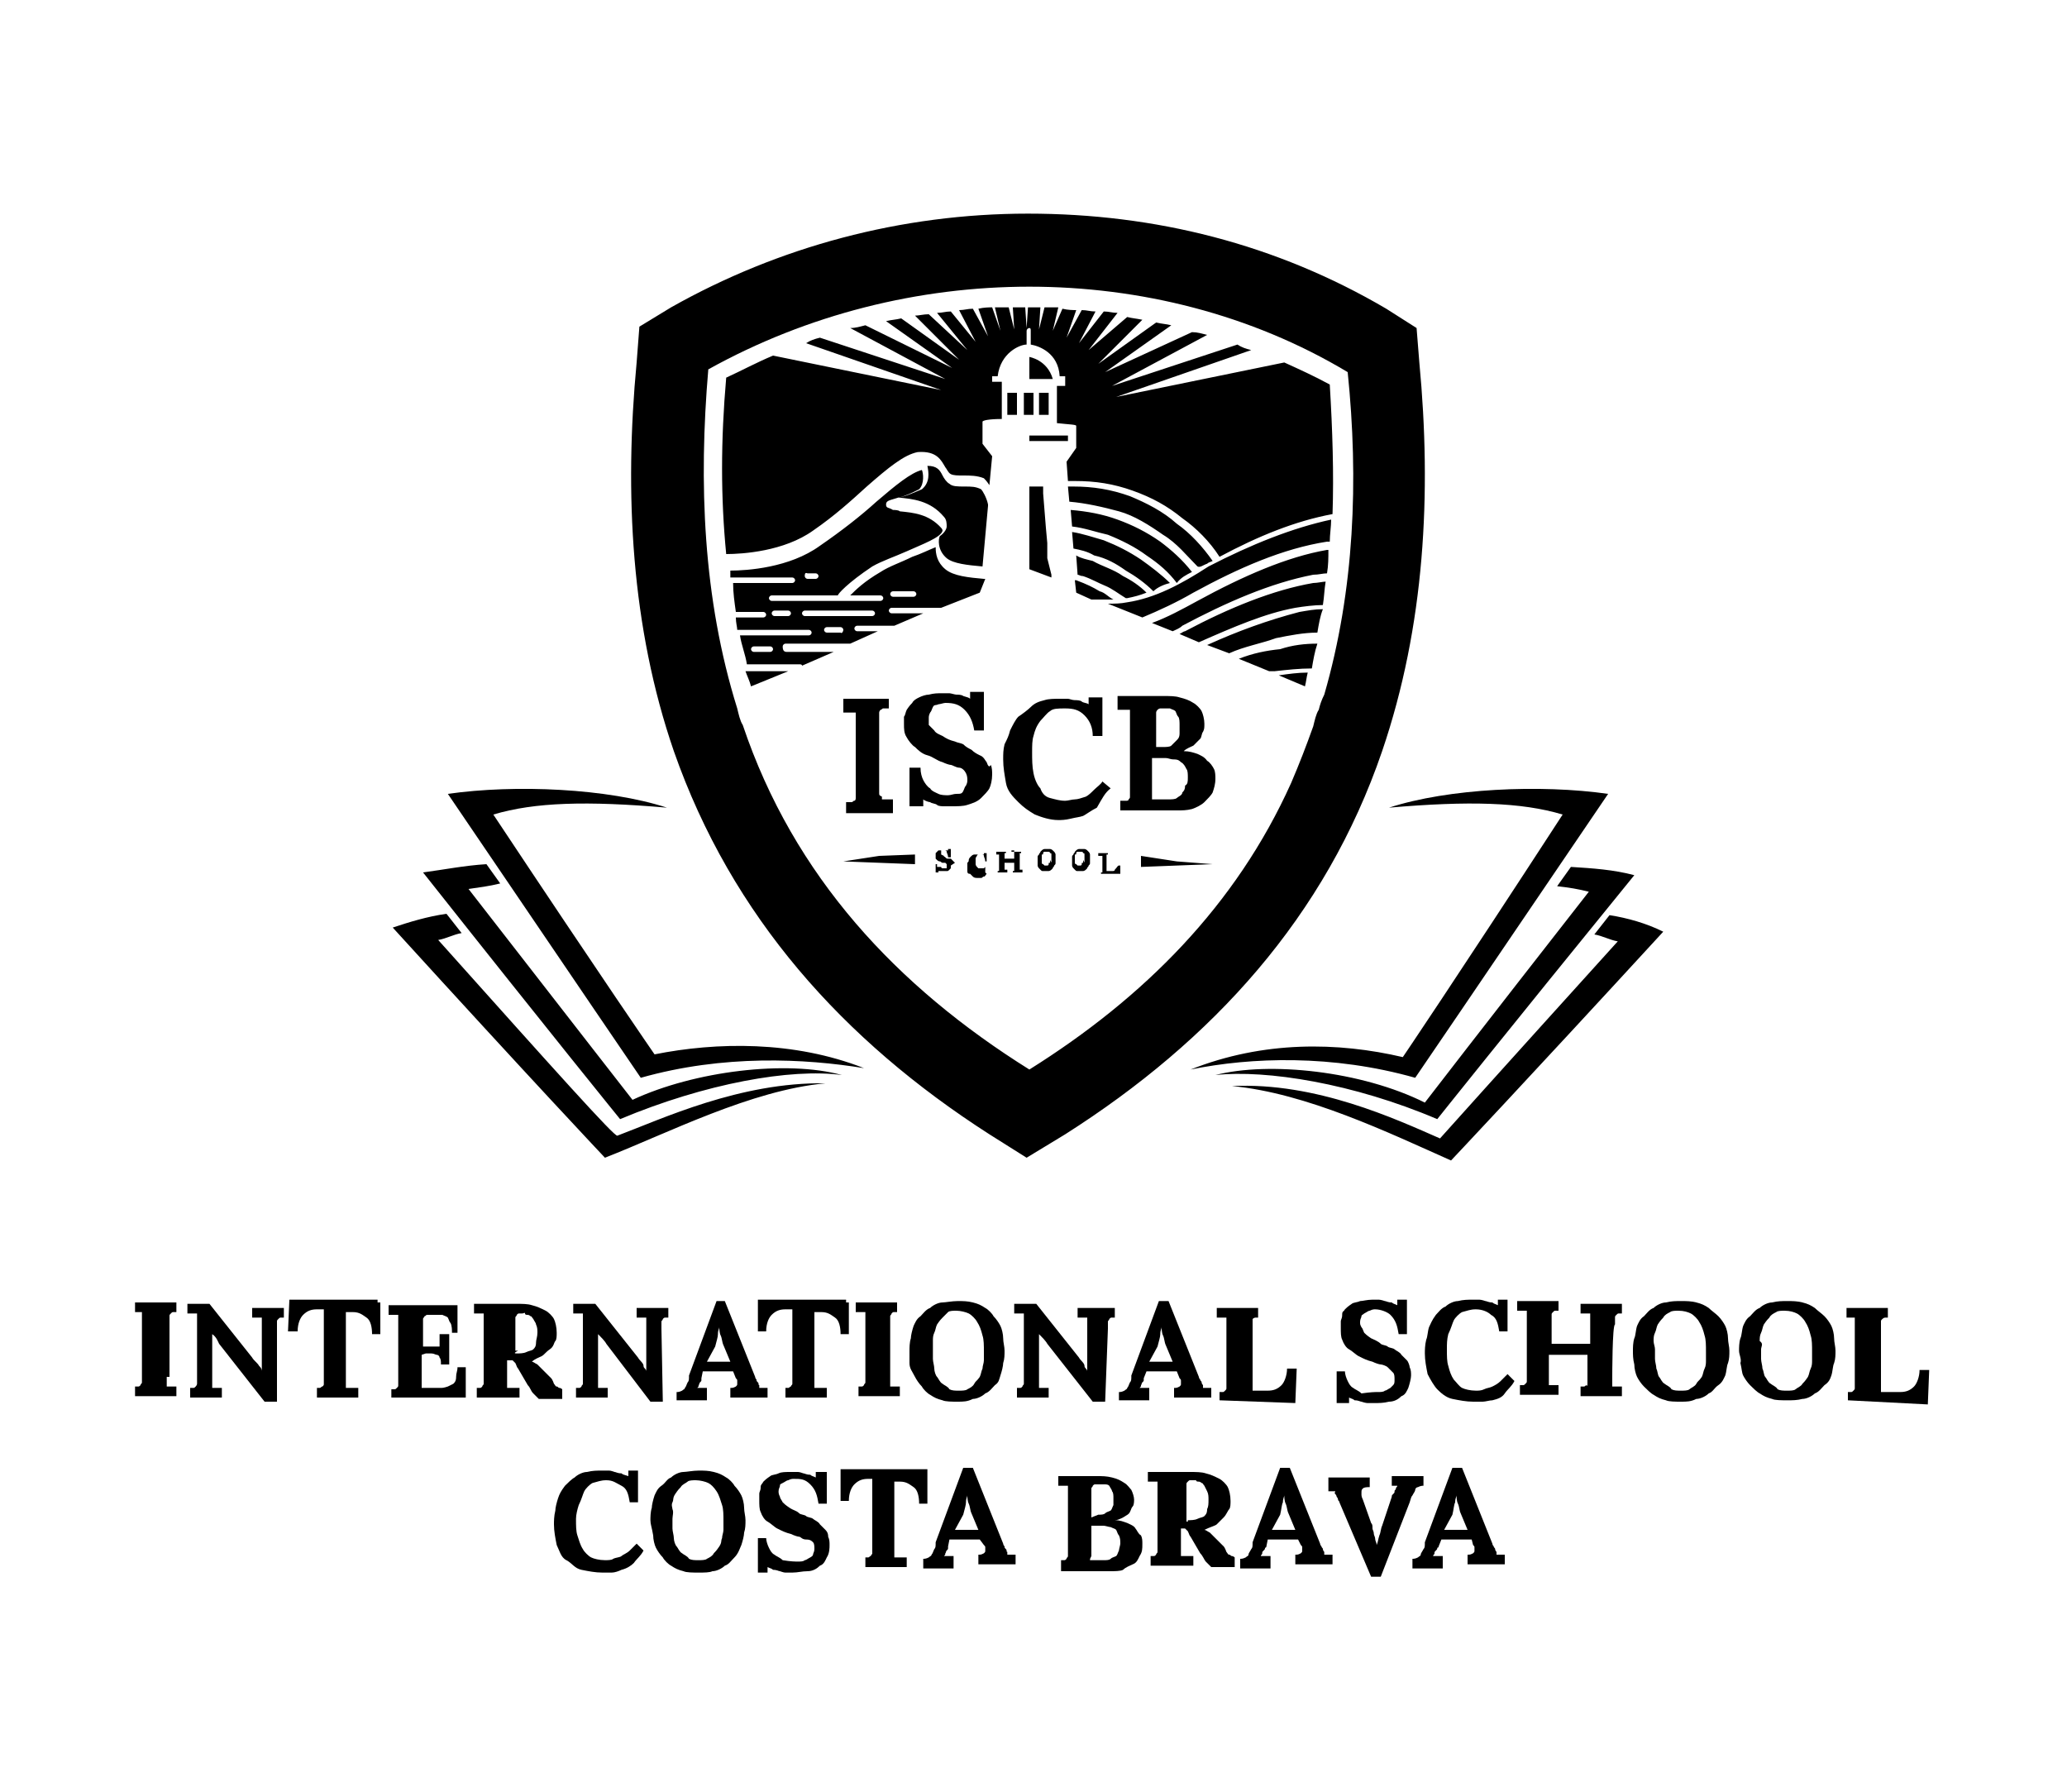 <svg xmlns="http://www.w3.org/2000/svg" xmlns:xlink="http://www.w3.org/1999/xlink" id="Capa_1" x="0px" y="0px" viewBox="0 0 150 130" style="enable-background:new 0 0 150 130;" xml:space="preserve"><g>	<path d="M62.7,77.5c-4.3-0.7-10.2-1-16.2,0.7c0,0-4.3-6.3-14-20.6c4.9-0.7,11.6-0.4,15.9,1c-5.8-0.5-9.6-0.4-12.6,0.5  c8.1,12.2,11.7,17.4,11.7,17.4C52,75.6,57.6,75.5,62.7,77.5 M45.9,79.8c0,0-3.9-5-11.9-15.3c0.7-0.1,1.5-0.2,2.3-0.4l-1-1.4  c-1.6,0.1-3.1,0.4-4.6,0.6C40.2,75.3,45,81.2,45,81.2c6.2-2.6,12.4-3.7,16.1-3.2C57.1,76.9,50.4,77.7,45.9,79.8 M31.8,68.2  c0.6-0.1,1.1-0.4,1.7-0.5l-1.1-1.4c-1.4,0.2-2.7,0.6-3.9,1C38.7,78.5,43.9,84,43.9,84c4.6-1.8,10.6-4.9,16-5.4  c-6.2-0.1-11.9,2.6-15.1,3.8C44.6,82.5,40.3,77.7,31.8,68.2 M116.8,66.4l-1.1,1.4c0.6,0.1,1.1,0.4,1.7,0.5  c-8.6,9.5-12.9,14.3-12.9,14.3c-3.2-1.4-9-4.1-15.1-3.8c5.4,0.5,11.4,3.4,15.9,5.4c0,0,5.2-5.5,15.4-16.6  C119.5,67,118.1,66.6,116.8,66.4 M102.7,78.2c0,0,4.3-6.3,14-20.6c-4.9-0.7-11.6-0.4-15.9,1c5.8-0.5,9.6-0.4,12.6,0.5  c-8,12.3-11.6,17.6-11.6,17.6c-4.7-1.1-10.1-1.2-15.4,0.9C90.8,76.7,96.7,76.5,102.7,78.2 M77.3,82.3L74.5,84l-2.7-1.7  c-10.6-6.8-18.7-15.8-22.9-27.8c-3.1-9-3.6-18.7-2.7-28.2l0.2-2.6l2.3-1.4c7.8-4.4,16.7-6.8,25.9-6.8s18,2.2,26,6.9l2.2,1.4  l0.2,2.5c0.9,9.5,0.4,19.1-2.7,28.2C96.2,66.5,88,75.5,77.3,82.3 M93.7,56.8c0.6-1.4,1.1-2.7,1.6-4.1c0.1-0.4,0.2-0.9,0.4-1.2  c0.1-0.4,0.2-0.7,0.4-1.1l0,0c2.2-7.6,2.5-15.6,1.7-23.4c-7-4.2-15.1-6.2-23.1-6.2s-16.1,2-23.3,6c-0.7,8.2-0.4,16.6,2.1,24.6  c0.1,0.4,0.2,0.9,0.4,1.2l0,0c3.7,11,11.2,19,20.8,25l0,0l0,0C83,72.4,89.7,65.7,93.7,56.8 M104.3,81.2c0,0,4.7-5.9,14.3-17.7  c-1.5-0.4-3-0.5-4.6-0.6l-1,1.4c0.9,0.1,1.5,0.2,2.3,0.4c-7.9,10.1-11.9,15.3-11.9,15.3C98.8,77.7,92.1,77,88.2,78  C91.9,77.6,98.2,78.6,104.3,81.2"></path>	<path d="M12.1,99.9c0,0.1,0,0.2,0,0.2s0,0.1,0,0.2c0,0.1,0,0.1,0,0.2c0,0.1,0,0.1,0,0.1h0.7v0.7h-3v-0.7c0.1,0,0.2,0,0.2,0  c0.1,0,0.1,0,0.2-0.1c0-0.1,0.1-0.1,0.1-0.2c0-0.1,0-0.2,0-0.5v-3.9c0-0.1,0-0.2,0-0.2s0-0.1,0-0.2c0-0.1,0-0.1,0-0.2  c0-0.1,0-0.1,0-0.1H9.8v-0.7h3v0.7c-0.1,0-0.2,0-0.2,0c-0.1,0-0.1,0-0.2,0.1c-0.1,0.1-0.1,0.1-0.1,0.2c0,0.1,0,0.2,0,0.5V99.9  L12.1,99.9z"></path>	<path d="M20.1,101.7h-0.9l-3.3-4.2c-0.1-0.2-0.2-0.5-0.5-0.7l0,0v3.2c0,0.1,0,0.2,0,0.2s0,0.1,0,0.2c0,0.1,0,0.1,0,0.2  c0,0.1,0,0.1,0,0.1h0.7v0.7h-2.3v-0.7c0.1,0,0.2,0,0.2,0c0.1,0,0.1,0,0.2-0.1c0,0,0.1-0.1,0.1-0.2c0-0.1,0-0.2,0-0.5v-3.9  c0-0.1,0-0.2,0-0.2s0-0.1,0-0.2c0-0.1,0-0.1,0-0.2c0-0.1,0-0.1,0-0.1h-0.7v-0.7h1.6l3.1,3.9c0.1,0.2,0.4,0.4,0.5,0.6  c0.1,0.1,0.2,0.2,0.2,0.4l0,0v-3.2c0-0.1,0-0.2,0-0.2s0-0.1,0-0.2c0-0.1,0-0.1,0-0.2c0-0.1,0-0.1,0-0.1h-0.7v-0.7h2.3v0.7  c-0.1,0-0.2,0-0.2,0c-0.1,0-0.1,0-0.2,0.1c-0.1,0.1-0.1,0.1-0.1,0.2c0,0.1,0,0.2,0,0.5C20.1,96.1,20.1,101.7,20.1,101.7z"></path>	<path d="M27.6,94.5v2.3H27c0-0.5-0.1-1-0.4-1.2s-0.5-0.4-1-0.4h-0.5v4.8c0,0.1,0,0.2,0,0.2s0,0.1,0,0.2c0,0.1,0,0.1,0,0.2  c0,0.1,0,0.1,0,0.1H26v0.7h-3v-0.7c0.1,0,0.2,0,0.2,0c0.1,0,0.1-0.1,0.2-0.1c0.1-0.1,0.1-0.1,0.1-0.2c0-0.1,0-0.2,0-0.5v-4.9h-0.5  c-0.4,0-0.7,0.1-1,0.4c-0.2,0.2-0.4,0.6-0.4,1.2h-0.7l0.1-2.3h6.4V94.5z"></path>	<path d="M30.6,98.3v1.7c0,0.1,0,0.2,0,0.2s0,0.1,0,0.2c0,0.1,0,0.1,0,0.2c0,0.1,0,0.1,0,0.1h1.4c0.1,0,0.2,0,0.5-0.1  c0.2-0.1,0.2-0.1,0.4-0.2c0.1-0.1,0.2-0.2,0.2-0.5s0.1-0.4,0.1-0.7h0.6v2.2h-5.4v-0.6c0.1,0,0.2,0,0.2,0c0.1,0,0.1,0,0.2-0.1  c0.1-0.1,0.1-0.1,0.1-0.2c0-0.1,0-0.2,0-0.5v-3.9c0-0.1,0-0.2,0-0.2s0-0.1,0-0.2c0-0.1,0-0.1,0-0.2c0-0.1,0-0.1,0-0.1h-0.7v-0.7h5  v2h-0.4c0-0.2,0-0.5-0.1-0.7c-0.1-0.1-0.1-0.2-0.2-0.4c-0.1-0.1-0.2-0.1-0.4-0.2c-0.1,0-0.2,0-0.5,0h-0.4c-0.1,0-0.2,0-0.2,0  c-0.1,0-0.1,0.1-0.2,0.1c0,0.1-0.1,0.1-0.1,0.2c0,0.1,0,0.2,0,0.5v1.5h1.2v-0.9h0.7V99h-0.6c0-0.2,0-0.4-0.1-0.5  c0-0.1-0.1-0.2-0.2-0.2c-0.1,0-0.2-0.1-0.4-0.1c-0.1,0-0.2,0-0.4,0L30.6,98.3z"></path>	<path d="M40,100c0.1,0.1,0.2,0.4,0.2,0.4c0.1,0.1,0.1,0.2,0.2,0.2c0.1,0,0.1,0.1,0.2,0.1c0.1,0,0.2,0.1,0.2,0.1v0.7h-1.7  c-0.1-0.1-0.2-0.2-0.4-0.4s-0.2-0.4-0.4-0.6l-0.7-1.2c-0.1-0.1-0.1-0.2-0.2-0.4c-0.1-0.1-0.1-0.1-0.2-0.2h-0.1H37h-0.1h-0.1v1.1  c0,0.2,0,0.4,0,0.5c0,0.1,0,0.2,0,0.4h0.9v0.7h-3.1v-0.7c0.1,0,0.2,0,0.2,0c0.1,0,0.1,0,0.2-0.1c0-0.1,0.1-0.1,0.1-0.2  c0-0.1,0-0.2,0-0.5v-3.9c0-0.1,0-0.2,0-0.2s0-0.1,0-0.2c0-0.1,0-0.1,0-0.2c0-0.1,0-0.1,0-0.1h-0.7v-0.7h3c0.5,0,0.9,0,1.2,0.1  c0.4,0.1,0.6,0.2,1,0.4c0.2,0.1,0.5,0.4,0.6,0.6c0.1,0.2,0.2,0.6,0.2,1c0,0.2,0,0.5-0.1,0.6c-0.1,0.1-0.1,0.4-0.4,0.6  s-0.4,0.4-0.6,0.5c-0.2,0.1-0.5,0.2-0.7,0.4l0,0c0.1,0,0.2,0.1,0.4,0.2c0.1,0.1,0.2,0.2,0.4,0.4L40,100z M37.5,98.2  c0.2,0,0.5,0,0.7-0.1c0.2-0.1,0.4-0.1,0.5-0.2c0.1-0.1,0.2-0.2,0.2-0.5c0-0.2,0.1-0.4,0.1-0.7c0-0.2,0-0.4-0.1-0.6  c0-0.1-0.1-0.2-0.2-0.4c-0.1-0.1-0.1-0.2-0.2-0.2c-0.1-0.1-0.2-0.1-0.2-0.1c-0.1,0-0.2,0-0.2-0.1c0-0.1-0.1,0-0.2,0  c-0.1,0-0.2,0-0.2,0c-0.1,0-0.1,0-0.2,0.1c0,0.1-0.1,0.1-0.1,0.2c0,0.1,0,0.2,0,0.4V98c0.1,0,0.1,0,0.2,0  C37.2,98.2,37.4,98.2,37.5,98.2"></path>	<path d="M48.1,101.7h-0.9L44,97.5c-0.1-0.2-0.4-0.5-0.6-0.7l0,0v3.2c0,0.1,0,0.2,0,0.2s0,0.1,0,0.2c0,0.1,0,0.1,0,0.2  c0,0.1,0,0.1,0,0.1h0.7v0.7h-2.3v-0.7c0.1,0,0.2,0,0.2,0c0.1,0,0.1,0,0.2-0.1c0-0.1,0.1-0.1,0.1-0.2c0-0.1,0-0.2,0-0.5v-3.9  c0-0.1,0-0.2,0-0.2s0-0.1,0-0.2c0-0.1,0-0.1,0-0.2c0-0.1,0-0.1,0-0.1h-0.7v-0.7h1.6l3.1,3.9c0.1,0.2,0.4,0.4,0.4,0.6  s0.2,0.2,0.2,0.4l0,0v-3.2c0-0.1,0-0.2,0-0.2s0-0.1,0-0.2c0-0.1,0-0.1,0-0.2c0-0.1,0-0.1,0-0.1h-0.7v-0.7h2.3v0.7  c-0.1,0-0.2,0-0.2,0c-0.1,0-0.1,0-0.2,0.1c0,0.1-0.1,0.1-0.1,0.2c0,0.1,0,0.2,0,0.5L48.1,101.7L48.1,101.7z"></path>	<path d="M53.2,99.5H51l-0.1,0.5v0.1c0,0.1,0,0.1-0.1,0.2c-0.1,0.1,0,0.1-0.1,0.2c0,0.1,0,0.1-0.1,0.2h0.7v0.9h-2.2V101  c0.1,0,0.2,0,0.4-0.1c0.1-0.1,0.2-0.1,0.2-0.2c0.1-0.1,0.1-0.2,0.2-0.4c0.1-0.1,0.1-0.2,0.1-0.5l2-5.4h0.6l2.2,5.5  c0,0,0,0.1,0.1,0.2c0,0.1,0,0.1,0.1,0.2c0.1,0.1,0,0.2,0.1,0.2c0,0.1,0,0.2,0,0.2h0.6v0.7h-2.7v-0.7c0.2,0,0.2,0,0.4-0.1  c0.1-0.1,0.1-0.1,0.1-0.2c0-0.1,0-0.1,0-0.2c0-0.1,0-0.1-0.1-0.2L53.2,99.5z M51.3,98.8H53l-0.5-1.2c-0.1-0.2-0.1-0.5-0.2-0.7  c-0.1-0.2-0.1-0.5-0.1-0.6l0,0c0,0.1-0.1,0.2-0.1,0.5c0,0.2-0.1,0.5-0.2,0.9L51.3,98.8z"></path>	<path d="M61.6,94.5v2.3H61c0-0.5-0.1-1-0.4-1.2s-0.5-0.4-1-0.4h-0.5v4.8c0,0.1,0,0.2,0,0.2s0,0.1,0,0.2c0,0.1,0,0.1,0,0.2  c0,0.1,0,0.1,0,0.1H60v0.7h-3v-0.7c0.1,0,0.2,0,0.2,0c0.1,0,0.1-0.1,0.2-0.1c0-0.1,0.1-0.1,0.1-0.2c0-0.1,0-0.2,0-0.5v-4.9h-0.5  c-0.4,0-0.7,0.1-1,0.4c-0.2,0.2-0.4,0.6-0.4,1.2h-0.6v-2.3h6.4V94.5z"></path>	<path d="M64.6,99.9c0,0.1,0,0.2,0,0.2s0,0.1,0,0.2c0,0.1,0,0.1,0,0.2c0,0.1,0,0.1,0,0.1h0.7v0.7h-3v-0.7c0.1,0,0.2,0,0.2,0  c0.1,0,0.1,0,0.2-0.1c0-0.1,0.1-0.1,0.1-0.2c0-0.1,0-0.2,0-0.5v-3.9c0-0.1,0-0.2,0-0.2s0-0.1,0-0.2c0-0.1,0-0.1,0-0.2  c0-0.1,0-0.1,0-0.1h-0.7v-0.7h3v0.7c-0.1,0-0.2,0-0.2,0c-0.1,0-0.1,0-0.2,0.1c0,0.1-0.1,0.1-0.1,0.2c0,0.1,0,0.2,0,0.5V99.9  L64.6,99.9z"></path>	<path d="M66,98c0-0.2,0-0.6,0.1-0.9c0-0.2,0.1-0.6,0.2-0.9c0.1-0.2,0.2-0.5,0.5-0.7c0.2-0.2,0.4-0.5,0.7-0.6  c0.2-0.2,0.6-0.4,0.9-0.4c0.2,0,0.7-0.1,1.1-0.1c0.4,0,0.7,0,1.1,0.1c0.4,0.1,0.6,0.2,0.9,0.4c0.2,0.1,0.5,0.4,0.6,0.6  c0.2,0.2,0.4,0.5,0.5,0.7s0.2,0.6,0.2,0.9s0.1,0.6,0.1,0.9s0,0.6-0.1,0.9c0,0.2-0.1,0.6-0.2,0.9s-0.1,0.5-0.4,0.7  c-0.2,0.2-0.4,0.5-0.7,0.6c-0.2,0.2-0.6,0.4-0.9,0.4c-0.4,0.2-0.7,0.2-1.1,0.2s-0.9,0-1.1-0.1c-0.4-0.1-0.6-0.2-0.9-0.4  c-0.2-0.1-0.5-0.4-0.6-0.6c-0.2-0.2-0.4-0.5-0.5-0.7c-0.2-0.4-0.4-0.6-0.4-1C66,98.6,66,98.3,66,98 M67.7,97.9c0,0.2,0,0.5,0,0.7  s0.1,0.5,0.1,0.7c0,0.2,0.1,0.5,0.2,0.6c0.1,0.1,0.2,0.4,0.4,0.5c0.1,0.1,0.4,0.2,0.5,0.4c0.2,0.1,0.4,0.1,0.7,0.1  c0.2,0,0.5,0,0.6-0.1c0.2-0.1,0.4-0.2,0.5-0.4s0.2-0.2,0.4-0.5c0.1-0.2,0.1-0.4,0.2-0.6c0-0.2,0.1-0.4,0.1-0.6s0-0.4,0-0.6  c0-0.5,0-0.9-0.1-1.2c-0.1-0.4-0.2-0.7-0.4-1c-0.1-0.2-0.4-0.5-0.6-0.6s-0.6-0.2-0.9-0.2c-0.2,0-0.5,0-0.6,0.1  c-0.1,0.1-0.2,0.2-0.4,0.4c-0.1,0.1-0.2,0.2-0.4,0.5c-0.1,0.2-0.1,0.4-0.2,0.6s-0.1,0.4-0.1,0.6C67.7,97.5,67.7,97.7,67.7,97.9"></path>	<path d="M80.2,101.7h-0.9L76,97.5c-0.1-0.2-0.4-0.5-0.6-0.7l0,0v3.2c0,0.1,0,0.2,0,0.2s0,0.1,0,0.2c0,0.1,0,0.1,0,0.2  c0,0.1,0,0.1,0,0.1h0.7v0.7h-2.3v-0.7c0.1,0,0.2,0,0.2,0c0.1,0,0.1,0,0.2-0.1c0-0.1,0.1-0.1,0.1-0.2c0-0.1,0-0.2,0-0.5v-3.9  c0-0.1,0-0.2,0-0.2s0-0.1,0-0.2c0-0.1,0-0.1,0-0.2c0-0.1,0-0.1,0-0.1h-0.7v-0.7h1.6l3.1,3.9c0.1,0.2,0.4,0.4,0.4,0.6  s0.2,0.2,0.2,0.4l0,0v-3.2c0-0.1,0-0.2,0-0.2s0-0.1,0-0.2c0-0.1,0-0.1,0-0.2c0-0.1,0-0.1,0-0.1h-0.7v-0.7h2.7v0.7  c-0.1,0-0.2,0-0.2,0c-0.1,0-0.1,0-0.2,0.1c0,0.1-0.1,0.1-0.1,0.2c0,0.1,0,0.2,0,0.5L80.2,101.7L80.2,101.7z"></path>	<path d="M85.4,99.5h-2.2L83,100v0.1c0,0.1,0,0.1-0.1,0.2c-0.1,0.1,0,0.1-0.1,0.2c0,0.1,0,0.1-0.1,0.2h0.7v0.9h-2.2V101  c0.1,0,0.2,0,0.4-0.1c0.1-0.1,0.2-0.1,0.2-0.2c0.1-0.1,0.1-0.2,0.2-0.4c0.1-0.1,0.1-0.2,0.1-0.5l2-5.4h0.7l2.2,5.5  c0,0,0,0.1,0.1,0.2c0,0.1,0.1,0.1,0.1,0.2c0,0.1,0.1,0.2,0.1,0.2c0,0.1,0,0.2,0,0.2h0.6v0.7h-2.7v-0.7c0.2,0,0.2,0,0.4-0.1  c0.1-0.1,0.1-0.1,0.1-0.2c0-0.1,0-0.1,0-0.2c0-0.1,0-0.1-0.1-0.2L85.4,99.5z M83.4,98.8h1.7l-0.5-1.2c-0.1-0.2-0.1-0.5-0.2-0.7  s-0.1-0.5-0.1-0.6l0,0c0,0.1-0.1,0.2-0.1,0.5c0,0.2-0.1,0.5-0.2,0.9L83.4,98.8z"></path>	<path d="M88.5,101.6V101c0.1,0,0.2,0,0.2,0c0.1,0,0.1,0,0.2-0.1c0.1-0.1,0.1-0.1,0.1-0.2c0-0.1,0-0.2,0-0.5v-3.9c0-0.1,0-0.2,0-0.2  s0-0.1,0-0.2c0-0.1,0-0.1,0-0.2c0-0.1,0-0.1,0-0.1h-0.7v-0.7h3v0.7c-0.1,0-0.2,0-0.2,0s-0.1,0-0.2,0.1c0-0.1,0,0,0,0.1  c0,0.1,0,0.2,0,0.5v3.9c0,0.1,0,0.2,0,0.2s0,0.1,0,0.2c0,0.1,0,0.1,0,0.2c0,0.1,0,0.1,0,0.1H92c0.4,0,0.7-0.1,1-0.4  c0.2-0.2,0.4-0.7,0.4-1.2h0.7l-0.1,2.5L88.5,101.6L88.5,101.6z"></path>	<path d="M100,101c0.2,0,0.4,0,0.5-0.1c0.1,0,0.2-0.1,0.4-0.2c0.1-0.1,0.2-0.2,0.2-0.2c0.1-0.1,0.1-0.2,0.1-0.4c0-0.2,0-0.4-0.1-0.5  c-0.1-0.1-0.2-0.2-0.4-0.4c-0.1-0.1-0.4-0.2-0.5-0.2c-0.1,0-0.4-0.1-0.6-0.2c-0.4-0.1-0.6-0.2-1-0.4c-0.2-0.1-0.5-0.4-0.7-0.5  c-0.2-0.1-0.4-0.4-0.5-0.7c-0.1-0.2-0.1-0.5-0.1-0.9c0-0.1,0-0.2,0-0.4s0.1-0.2,0.1-0.5s0.1-0.2,0.2-0.4c0.1-0.1,0.2-0.2,0.5-0.4  c0.1-0.1,0.4-0.1,0.6-0.2c0.2,0,0.5-0.1,0.9-0.1c0.1,0,0.2,0,0.4,0c0.1,0,0.2,0,0.5,0.1c0.1,0,0.2,0.1,0.5,0.1  c0.1,0.1,0.2,0.1,0.4,0.2l0,0v-0.4h0.7v2.5h-0.6c-0.1-0.6-0.2-1-0.6-1.4c-0.2-0.2-0.7-0.4-1.1-0.4c-0.1,0-0.2,0-0.4,0.1  c-0.1,0-0.2,0.1-0.4,0.2c-0.1,0.1-0.2,0.1-0.2,0.2c0,0.1-0.1,0.2-0.1,0.4s0,0.2,0.1,0.4c0.1,0.1,0.1,0.2,0.2,0.4  c0.1,0.1,0.2,0.2,0.5,0.4c0.2,0.1,0.5,0.2,0.7,0.4c0.1,0.1,0.4,0.1,0.5,0.2c0.1,0.1,0.4,0.1,0.5,0.2c0.1,0.1,0.4,0.2,0.5,0.4  c0.1,0.1,0.2,0.2,0.4,0.4c0.1,0.1,0.2,0.4,0.2,0.5c0.1,0.2,0.1,0.4,0.1,0.6s-0.1,0.6-0.2,0.9c-0.1,0.2-0.2,0.5-0.5,0.6  c-0.2,0.2-0.5,0.4-0.9,0.4c-0.4,0.1-0.7,0.1-1.1,0.1c-0.1,0-0.2,0-0.4,0c-0.1,0-0.2,0-0.5-0.1c-0.1,0-0.2-0.1-0.5-0.1  c-0.1-0.1-0.2-0.1-0.4-0.2l0,0v0.4h-0.9v-2.3h0.6c0,0.2,0.1,0.5,0.2,0.7c0.1,0.2,0.2,0.4,0.4,0.5c0.1,0.1,0.4,0.2,0.6,0.4  C99.5,101,99.8,101,100,101"></path>	<path d="M105,97.9c0,0.5,0,0.9,0.1,1.2c0.1,0.4,0.2,0.7,0.4,1c0.2,0.2,0.4,0.5,0.6,0.6c0.2,0.1,0.6,0.2,1,0.2c0.2,0,0.4,0,0.6-0.1  c0.2-0.1,0.4-0.1,0.6-0.2c0.2-0.1,0.4-0.2,0.6-0.4s0.4-0.4,0.5-0.5l0.5,0.5c-0.2,0.4-0.5,0.6-0.7,0.9s-0.5,0.4-0.9,0.5  c-0.2,0-0.5,0.1-0.7,0.1s-0.5,0-0.7,0c-0.5,0-1-0.1-1.5-0.2c-0.5-0.1-0.9-0.5-1.1-0.7s-0.5-0.7-0.7-1.1c-0.1-0.5-0.2-1-0.2-1.5  c0-0.2,0-0.6,0.1-1c0.1-0.2,0.1-0.6,0.2-0.9c0.1-0.2,0.2-0.5,0.5-0.9c0.2-0.2,0.4-0.5,0.7-0.6c0.2-0.2,0.6-0.4,0.9-0.4  c0.4-0.1,0.7-0.1,1.1-0.1c0.1,0,0.2,0,0.4,0c0.1,0,0.2,0,0.5,0.1c0.1,0,0.2,0.1,0.5,0.1c0.1,0.1,0.2,0.1,0.4,0.2l0,0v-0.4h0.7v2.3  h-0.6c-0.1-0.6-0.2-1-0.6-1.2c-0.2-0.2-0.6-0.4-1.1-0.4c-0.4,0-0.6,0.1-1,0.2c-0.2,0.1-0.5,0.4-0.6,0.6c-0.1,0.2-0.2,0.6-0.4,1  C105,97.2,105,97.5,105,97.9"></path>	<path d="M117,99.9c0,0.1,0,0.2,0,0.2s0,0.1,0,0.2c0,0.1,0,0.1,0,0.2c0,0.1,0,0.1,0,0.1h0.7v0.7h-3v-0.7c0.1,0,0.2,0,0.2,0  c0.1,0,0.1,0,0.2-0.1c0.1,0.1,0.1,0,0.1-0.1c0-0.1,0-0.2,0-0.5v-1.6h-2.8v1.5c0,0.1,0,0.2,0,0.2s0,0.1,0,0.2c0,0.1,0,0.1,0,0.2  c0,0.1,0,0.1,0,0.1h0.7v0.7h-2.8v-0.7c0.1,0,0.2,0,0.2,0c0.1,0,0.1,0,0.2-0.1c0.1-0.1,0.1-0.1,0.1-0.2c0-0.1,0-0.2,0-0.5v-3.9  c0-0.1,0-0.2,0-0.2s0-0.1,0-0.2c0-0.1,0-0.1,0-0.2c0-0.1,0-0.1,0-0.1h-0.7v-0.7h3v0.7c-0.1,0-0.2,0-0.2,0c-0.1,0-0.1,0-0.2,0.1  c-0.1,0.1-0.1,0.1-0.1,0.2c0,0.1,0,0.2,0,0.5v1.6h2.8v-1.5c0-0.1,0-0.2,0-0.2s0-0.1,0-0.2c0-0.1,0-0.1,0-0.2c0-0.1,0-0.1,0-0.1  h-0.7v-0.7h3v0.7c-0.1,0-0.2,0-0.2,0c-0.1,0-0.1,0-0.2,0.1c-0.1,0.1-0.1,0.1-0.1,0.2c0,0.1,0,0.2,0,0.5C117,96.1,117,99.9,117,99.9  z"></path>	<path d="M118.5,98c0-0.2,0-0.6,0.1-0.9c0.1-0.2,0.1-0.6,0.2-0.9c0.1-0.2,0.2-0.5,0.5-0.7c0.2-0.2,0.4-0.5,0.7-0.6  c0.2-0.2,0.6-0.4,0.9-0.4c0.4-0.1,0.7-0.1,1.1-0.1c0.4,0,0.7,0,1.1,0.1c0.4,0.1,0.6,0.2,0.9,0.4c0.2,0.2,0.5,0.4,0.7,0.6  c0.2,0.2,0.4,0.5,0.5,0.7c0.1,0.2,0.2,0.6,0.2,0.9s0.1,0.6,0.1,0.9s0,0.6-0.1,0.9c-0.1,0.2-0.1,0.6-0.2,0.9  c-0.1,0.2-0.2,0.5-0.5,0.7s-0.4,0.5-0.7,0.6c-0.2,0.2-0.6,0.4-0.9,0.4c-0.4,0.2-0.7,0.2-1.1,0.2c-0.4,0-0.9,0-1.1-0.1  c-0.4-0.1-0.6-0.2-0.9-0.4c-0.2-0.1-0.5-0.4-0.7-0.6s-0.4-0.5-0.5-0.7c-0.1-0.2-0.2-0.6-0.2-0.9C118.5,98.6,118.5,98.3,118.5,98   M120.1,97.9c0,0.2,0,0.5,0,0.7s0.1,0.5,0.1,0.7c0.1,0.2,0.1,0.5,0.2,0.6c0.1,0.1,0.2,0.4,0.4,0.5c0.1,0.1,0.4,0.2,0.5,0.4  c0.2,0.1,0.4,0.1,0.7,0.1c0.2,0,0.5,0,0.6-0.1c0.1-0.1,0.4-0.2,0.5-0.4s0.2-0.2,0.4-0.5c0.1-0.2,0.1-0.4,0.2-0.6  c0.1-0.2,0.1-0.4,0.1-0.6s0-0.4,0-0.6c0-0.5,0-0.9-0.1-1.2c-0.1-0.4-0.2-0.7-0.4-1c-0.1-0.2-0.4-0.5-0.6-0.6s-0.5-0.2-0.9-0.2  c-0.2,0-0.5,0-0.6,0.1c-0.2,0.1-0.4,0.2-0.5,0.4c-0.1,0.1-0.2,0.2-0.4,0.5c-0.1,0.2-0.1,0.4-0.2,0.6c-0.1,0.2-0.1,0.4-0.1,0.6  S120.1,97.7,120.1,97.9"></path>	<path d="M126.2,98c0-0.2,0-0.6,0.1-0.9c0.1-0.2,0.1-0.6,0.2-0.9c0.1-0.2,0.2-0.5,0.5-0.7c0.2-0.2,0.4-0.5,0.7-0.6  c0.2-0.2,0.6-0.4,0.9-0.4c0.4-0.1,0.7-0.1,1.1-0.1c0.4,0,0.7,0,1.1,0.1c0.4,0.1,0.6,0.2,0.9,0.4c0.2,0.2,0.5,0.4,0.7,0.6  c0.2,0.2,0.4,0.5,0.5,0.7s0.2,0.6,0.2,0.9s0.1,0.6,0.1,0.9s0,0.6-0.1,0.9c-0.1,0.2-0.1,0.6-0.2,0.9s-0.2,0.5-0.5,0.7  c-0.2,0.2-0.4,0.5-0.7,0.6c-0.2,0.2-0.6,0.4-0.9,0.4c-0.4,0.1-0.7,0.1-1.1,0.1c-0.4,0-0.9,0-1.1-0.1c-0.4-0.1-0.6-0.2-0.9-0.4  c-0.2-0.1-0.5-0.4-0.7-0.6s-0.4-0.5-0.5-0.7c-0.1-0.2-0.1-0.5-0.2-0.9C126.4,98.6,126.2,98.3,126.2,98 M127.8,97.9  c0,0.2,0,0.5,0,0.7s0.1,0.5,0.1,0.7c0.1,0.2,0.1,0.5,0.2,0.6c0.1,0.1,0.2,0.4,0.4,0.5c0.1,0.1,0.4,0.2,0.5,0.4  c0.2,0.1,0.4,0.1,0.7,0.1c0.2,0,0.5,0,0.6-0.1c0.1-0.1,0.4-0.2,0.5-0.4c0.1-0.1,0.2-0.2,0.4-0.5c0.1-0.2,0.1-0.4,0.2-0.6  c0.1-0.2,0.1-0.4,0.1-0.6s0-0.4,0-0.6c0-0.5,0-0.9-0.1-1.2c-0.1-0.4-0.2-0.7-0.4-1c-0.1-0.2-0.4-0.5-0.6-0.6  c-0.2-0.1-0.5-0.2-0.9-0.2c-0.2,0-0.5,0-0.6,0.1c-0.2,0.1-0.4,0.2-0.5,0.4c-0.1,0.1-0.2,0.2-0.4,0.5c-0.1,0.2-0.1,0.4-0.2,0.6  c-0.1,0.2-0.1,0.4-0.1,0.6C128,97.5,127.8,97.7,127.8,97.9"></path>	<path d="M134.1,101.6V101c0.1,0,0.2,0,0.2,0c0.1,0,0.1,0,0.2-0.1c0.1-0.1,0.1-0.1,0.1-0.2c0-0.1,0-0.2,0-0.5v-3.9  c0-0.1,0-0.2,0-0.2s0-0.1,0-0.2c0-0.1,0-0.1,0-0.2c0-0.1,0-0.1,0-0.1H134v-0.7h3v0.7c-0.1,0-0.2,0-0.2,0s-0.1,0-0.2,0.1  c-0.1,0.1-0.1,0.1-0.1,0.2c0,0.1,0,0.2,0,0.5v3.9c0,0.1,0,0.2,0,0.2s0,0.1,0,0.2c0,0.1,0,0.1,0,0.2c0,0.1,0,0.1,0,0.1h1.4  c0.4,0,0.7-0.1,1-0.4c0.2-0.2,0.4-0.7,0.4-1.2h0.7l-0.1,2.5L134.1,101.6L134.1,101.6z"></path>	<path d="M41.8,110.2c0,0.5,0,0.9,0.1,1.2s0.2,0.7,0.4,1c0.1,0.2,0.4,0.5,0.6,0.6c0.2,0.1,0.6,0.2,1,0.2c0.2,0,0.5,0,0.6-0.1  c0.2-0.1,0.5-0.1,0.6-0.2s0.4-0.2,0.6-0.4c0.1-0.1,0.4-0.4,0.5-0.5l0.5,0.5c-0.2,0.4-0.5,0.6-0.7,0.9c-0.2,0.2-0.5,0.4-0.9,0.5  c-0.2,0.1-0.5,0.2-0.7,0.2c-0.2,0-0.5,0-0.7,0c-0.5,0-1-0.1-1.5-0.2c-0.5-0.1-0.7-0.5-1.1-0.7c-0.4-0.2-0.5-0.7-0.7-1.1  c-0.1-0.5-0.2-1-0.2-1.5c0-0.2,0-0.6,0.1-1c0-0.2,0.1-0.6,0.2-0.9s0.2-0.5,0.5-0.9c0.2-0.2,0.5-0.5,0.7-0.6  c0.2-0.2,0.6-0.4,0.9-0.4c0.4-0.1,0.7-0.1,1.1-0.1c0.1,0,0.2,0,0.4,0s0.2,0,0.5,0.1c0.1,0,0.2,0.1,0.5,0.1c0.1,0.1,0.2,0.1,0.5,0.2  l0,0v-0.4h0.7v2.3h-0.6c-0.1-0.6-0.2-1-0.6-1.2c-0.4-0.2-0.6-0.4-1.1-0.4c-0.4,0-0.6,0.1-1,0.2c-0.2,0.1-0.5,0.4-0.6,0.6  c-0.1,0.2-0.2,0.6-0.4,1C41.9,109.5,41.8,109.9,41.8,110.2"></path>	<path d="M47.2,110.3c0-0.2,0-0.6,0.1-0.9c0-0.2,0.1-0.6,0.2-0.9c0.1-0.2,0.2-0.5,0.5-0.7s0.4-0.5,0.7-0.6c0.2-0.2,0.6-0.4,0.9-0.4  c0.2,0,0.7-0.1,1.1-0.1c0.4,0,0.7,0,1.1,0.1c0.4,0.1,0.6,0.2,0.9,0.4c0.2,0.1,0.5,0.4,0.6,0.6c0.2,0.2,0.4,0.5,0.5,0.7  c0.1,0.2,0.2,0.6,0.2,0.9s0.1,0.6,0.1,0.9s0,0.6-0.1,0.9c0,0.2-0.1,0.6-0.2,0.9c-0.1,0.2-0.2,0.6-0.5,0.9s-0.4,0.5-0.7,0.6  c-0.2,0.2-0.6,0.4-0.9,0.4c-0.2,0.1-0.6,0.1-1,0.1c-0.4,0-0.9,0-1.1-0.1c-0.4-0.1-0.6-0.2-0.9-0.4c-0.2-0.1-0.5-0.4-0.6-0.6  c-0.2-0.2-0.4-0.5-0.5-0.7c-0.1-0.2-0.2-0.6-0.2-0.9C47.3,110.8,47.2,110.6,47.2,110.3 M48.8,110.2c0,0.2,0,0.5,0,0.7  s0.1,0.5,0.1,0.7s0.1,0.5,0.2,0.6c0.1,0.1,0.2,0.4,0.4,0.5c0.1,0.1,0.4,0.2,0.5,0.4c0.2,0.1,0.4,0.1,0.7,0.1c0.2,0,0.5,0,0.6-0.1  c0.2-0.1,0.4-0.2,0.5-0.4c0.1-0.1,0.2-0.2,0.4-0.5s0.1-0.4,0.2-0.6c0-0.2,0.1-0.4,0.1-0.6s0-0.4,0-0.6c0-0.5,0-0.9-0.1-1.2  s-0.2-0.7-0.4-1s-0.4-0.5-0.6-0.6c-0.2-0.1-0.6-0.2-0.9-0.2c-0.2,0-0.5,0-0.6,0.1c-0.1,0.1-0.4,0.2-0.5,0.4  c-0.1,0.1-0.2,0.2-0.4,0.5s-0.1,0.4-0.2,0.6s0,0.4,0,0.5C48.9,109.7,48.8,110,48.8,110.2"></path>	<path d="M57.9,113.3c0.2,0,0.4,0,0.5-0.1c0.1,0,0.2-0.1,0.4-0.2s0.2-0.2,0.2-0.2c0-0.1,0.1-0.2,0.1-0.4c0-0.2,0-0.4-0.1-0.5  c-0.1-0.1-0.2-0.2-0.5-0.2s-0.4-0.2-0.5-0.2c-0.1,0-0.4-0.1-0.6-0.2c-0.4-0.1-0.6-0.2-1-0.4c-0.2-0.1-0.5-0.4-0.7-0.5  c-0.2-0.1-0.4-0.4-0.5-0.7c-0.1-0.2-0.1-0.5-0.1-0.9c0-0.1,0-0.2,0-0.4s0.1-0.2,0.1-0.5c0-0.2,0.1-0.2,0.2-0.4  c0.1-0.1,0.2-0.2,0.5-0.4c0.1-0.1,0.4-0.1,0.6-0.2c0.2-0.1,0.5-0.1,0.9-0.1c0.1,0,0.2,0,0.4,0s0.2,0,0.5,0.1c0.1,0,0.2,0.1,0.5,0.1  c0.1,0.1,0.2,0.1,0.4,0.2l0,0v-0.4H60v2.3h-0.6c-0.1-0.6-0.2-1-0.6-1.4c-0.4-0.4-0.7-0.4-1.2-0.4c-0.1,0-0.2,0-0.4,0.1  c-0.1,0-0.2,0.1-0.4,0.2s-0.2,0.1-0.2,0.2c0,0.1-0.1,0.2-0.1,0.4c0,0.1,0,0.2,0.1,0.4c0,0.1,0.1,0.2,0.2,0.4  c0.1,0.1,0.2,0.2,0.5,0.4s0.5,0.2,0.7,0.4c0.1,0.1,0.4,0.1,0.5,0.2c0.1,0.1,0.4,0.1,0.5,0.2c0.1,0.1,0.4,0.2,0.5,0.4  c0.1,0.1,0.2,0.2,0.4,0.4s0.2,0.4,0.2,0.5c0.1,0.2,0.1,0.4,0.1,0.6s0,0.6-0.2,0.9c-0.1,0.2-0.2,0.5-0.5,0.6  c-0.2,0.2-0.5,0.4-0.9,0.4s-0.7,0.1-1.1,0.1c-0.1,0-0.2,0-0.4,0s-0.2,0-0.5-0.1c-0.1,0-0.2-0.1-0.5-0.1c-0.1-0.1-0.2-0.1-0.4-0.2  l0,0v0.4h-0.7v-2.5h0.6c0,0.2,0.1,0.5,0.2,0.7c0.1,0.2,0.2,0.4,0.4,0.5c0.1,0.1,0.4,0.2,0.6,0.4C57.4,113.3,57.7,113.3,57.9,113.3"></path>	<path d="M67.3,106.8v2.3h-0.6c0-0.5-0.1-1-0.4-1.2s-0.5-0.4-1-0.4h-0.4v4.8c0,0.1,0,0.2,0,0.2s0,0.1,0,0.2c0,0.1,0,0.1,0,0.2  c0,0.1,0,0.1,0,0.1h0.9v0.7h-3v-0.7c0.1,0,0.2,0,0.2,0c0.1,0,0.1-0.1,0.2-0.1c0-0.1,0.1-0.1,0.1-0.2c0-0.1,0-0.2,0-0.5v-4.9H63  c-0.4,0-0.7,0.1-1,0.4c-0.2,0.2-0.4,0.6-0.4,1.2H61v-2.3h6.3V106.8z"></path>	<path d="M71.1,111.7h-2.2l-0.1,0.5v0.1c0,0.1,0,0.1-0.1,0.2c-0.1,0.1,0,0.1-0.1,0.2c0,0.1,0,0.1-0.1,0.2h0.7v0.9h-2.2v-0.7  c0.1,0,0.2,0,0.4-0.1c0.1-0.1,0.2-0.1,0.2-0.2c0.1-0.1,0.1-0.2,0.2-0.4c0.1-0.1,0.1-0.2,0.1-0.5l2-5.4h0.7l2.2,5.5  c0,0,0,0.1,0.1,0.2c0,0.1,0,0.1,0.1,0.2c0.1,0.1,0,0.2,0.1,0.2c0,0.1,0,0.2,0,0.2h0.6v0.7h-2.7v-0.7c0.2,0,0.2,0,0.4-0.1  c0.1-0.1,0.1-0.1,0.1-0.2c0-0.1,0-0.1,0-0.2c0-0.1,0-0.1-0.1-0.2L71.1,111.7z M69.3,111H71l-0.5-1.2c-0.1-0.2-0.1-0.5-0.2-0.7  s-0.1-0.5-0.1-0.6l0,0c0,0.1-0.1,0.2-0.1,0.5c0,0.2-0.1,0.5-0.2,0.9L69.3,111z"></path>	<path d="M77,113.2c0.1,0,0.2,0,0.2,0c0.1,0,0.1,0,0.2-0.1c0-0.1,0.1-0.1,0.1-0.2c0-0.1,0-0.2,0-0.5v-3.9c0-0.1,0-0.2,0-0.2  s0-0.1,0-0.2c0-0.1,0-0.1,0-0.2c0-0.1,0-0.1,0-0.1h-0.7v-0.7h2.8c0.4,0,0.7,0,1.1,0.1c0.4,0.1,0.6,0.2,0.9,0.4  c0.2,0.1,0.4,0.4,0.5,0.5c0.1,0.2,0.2,0.5,0.2,0.7c0,0.1,0,0.4-0.1,0.5c-0.1,0.1-0.1,0.2-0.2,0.4s-0.2,0.2-0.5,0.4  c-0.2,0.1-0.4,0.2-0.6,0.2l0,0c0.4,0,0.6,0.1,0.9,0.2c0.2,0.1,0.5,0.2,0.6,0.4c0.1,0.1,0.2,0.4,0.4,0.5c0.1,0.2,0.1,0.4,0.1,0.6  c0,0.4,0,0.6-0.2,0.9c-0.1,0.2-0.2,0.5-0.5,0.6c-0.2,0.1-0.5,0.2-0.7,0.4c-0.2,0.1-0.6,0.1-1,0.1H77L77,113.2L77,113.2z   M79.1,113.2c0.2,0,0.4,0,0.5,0c0.1,0,0.4,0,0.5,0c0.2,0,0.4,0,0.5-0.1c0.1-0.1,0.2-0.1,0.4-0.2c0.1-0.1,0.1-0.2,0.2-0.4  c0-0.1,0.1-0.4,0.1-0.5c0-0.2,0-0.4-0.1-0.6c-0.1-0.1-0.1-0.2-0.2-0.4c-0.1-0.1-0.2-0.1-0.4-0.2c-0.1,0-0.4-0.1-0.5-0.1  c-0.4,0-0.6,0-0.9,0v1.6c0,0.1,0,0.2,0,0.2s0,0.1,0,0.2c0,0.1,0,0.1,0,0.2C79.1,113.1,79.1,113.1,79.1,113.2 M79.7,109.9  c0.2,0,0.4,0,0.5-0.1c0.1-0.1,0.2-0.1,0.4-0.2c0.1-0.1,0.1-0.2,0.2-0.4c0-0.1,0-0.4,0-0.5c0-0.2,0-0.4-0.1-0.5  c0-0.1-0.1-0.2-0.2-0.4c-0.1-0.1-0.2-0.1-0.4-0.1c-0.1,0-0.2,0-0.4,0c-0.1,0-0.1,0-0.2,0c-0.1,0-0.1,0-0.2,0.1  c0,0.1-0.1,0.1-0.1,0.2c0,0.1,0,0.2,0,0.5v1.6L79.7,109.9z"></path>	<path d="M88.8,112.2c0.1,0.1,0.2,0.4,0.2,0.4c0.1,0.1,0.1,0.2,0.2,0.2c0.1,0,0.1,0.1,0.2,0.1c0.1,0,0.2,0.1,0.2,0.1v0.7h-1.7  c-0.1-0.1-0.2-0.2-0.4-0.4c-0.1-0.1-0.2-0.4-0.4-0.6l-0.7-1.2c-0.1-0.1-0.1-0.2-0.2-0.4c-0.1-0.1-0.1-0.1-0.2-0.2  c-0.1,0-0.1,0-0.1,0h-0.1h0h-0.1v1.1c0,0.2,0,0.4,0,0.5s0,0.2,0,0.4h0.9v0.7h-3.1v-0.7c0.1,0,0.2,0,0.2,0c0.1,0,0.1,0,0.2-0.1  c0-0.1,0.1-0.1,0.1-0.2c0-0.1,0-0.2,0-0.5v-3.9c0-0.1,0-0.2,0-0.2s0-0.1,0-0.2c0-0.1,0-0.1,0-0.2c0-0.1,0-0.1,0-0.1h-0.7v-0.7h3  c0.5,0,0.9,0,1.2,0.1c0.4,0.1,0.6,0.2,1,0.4c0.2,0.1,0.5,0.4,0.6,0.6c0.1,0.2,0.2,0.6,0.2,1c0,0.2,0,0.5-0.1,0.6  c-0.1,0.1-0.2,0.4-0.4,0.6c-0.1,0.1-0.4,0.4-0.5,0.5c-0.1,0.1-0.5,0.2-0.9,0.4l0,0c0.1,0,0.2,0.1,0.4,0.2c0.1,0.1,0.2,0.2,0.4,0.4  L88.8,112.2z M86.2,110.3c0.2,0,0.5,0,0.7-0.1c0.2-0.1,0.4-0.1,0.5-0.2c0.1-0.1,0.2-0.2,0.2-0.5c0.1-0.2,0.1-0.4,0.1-0.7  c0-0.2,0-0.4-0.1-0.6c-0.1-0.2-0.1-0.2-0.2-0.4c-0.1-0.1-0.1-0.2-0.2-0.2c-0.1-0.1-0.2-0.1-0.2-0.1c-0.1,0-0.2,0-0.2-0.1  c-0.1,0-0.1,0-0.2,0c-0.1,0-0.2,0-0.2,0c-0.1,0-0.1,0-0.2,0.1c-0.1,0.1-0.1,0.1-0.1,0.2c0,0.1,0,0.2,0,0.4v2.3c0.1,0,0.1,0,0.2,0  H86.2"></path>	<path d="M94.2,111.7H92l-0.1,0.5c0,0,0,0.1-0.1,0.1c0,0.1,0,0.1-0.1,0.2c-0.1,0.1-0.1,0.1-0.1,0.2c0,0.1-0.1,0.1-0.1,0.2h0.7v0.9  h-2.2v-0.7c0.1,0,0.2,0,0.4-0.1c0.1-0.1,0.2-0.1,0.2-0.2c0-0.1,0.1-0.2,0.2-0.4c0.1-0.1,0.1-0.2,0.1-0.5l2-5.4h0.7l2.2,5.5  c0,0,0,0.1,0.1,0.2c0,0.1,0.1,0.1,0.1,0.2c0,0.1,0.1,0.2,0.1,0.2c0,0.1,0,0.2,0,0.2h0.6v0.7h-2.7v-0.7c0.2,0,0.2,0,0.4-0.1  c0.1-0.1,0.1-0.1,0.1-0.2c0-0.1,0-0.1,0-0.2c0-0.1,0-0.1-0.1-0.2L94.2,111.7z M92.3,111H94l-0.5-1.2c-0.1-0.2-0.1-0.5-0.2-0.7  c-0.1-0.2-0.1-0.5-0.1-0.6l0,0c0,0.1-0.1,0.2-0.1,0.5c-0.1,0.2-0.1,0.5-0.2,0.9L92.3,111z"></path>	<path d="M99.5,110.5c0.1,0.1,0.1,0.2,0.1,0.4c0,0.1,0.1,0.2,0.1,0.4c0,0.1,0.1,0.2,0.1,0.4c0,0.1,0.1,0.2,0.1,0.4l0,0  c0.1-0.2,0.1-0.4,0.2-0.7c0.1-0.2,0.1-0.5,0.2-0.7l0.7-2.1c0-0.1,0-0.1,0.1-0.2c0.1-0.1,0.1-0.1,0.1-0.2c0-0.1,0.1-0.1,0.1-0.2  c0-0.1,0.1-0.1,0.1-0.2l0,0H101v-0.7h2.3v0.7c-0.1,0-0.2,0-0.4,0.1c-0.1,0-0.2,0.1-0.2,0.2c0,0.1-0.1,0.2-0.2,0.4  c-0.1,0.1-0.1,0.2-0.2,0.5l-2.1,5.4h-0.7l-2.3-5.4c0-0.1-0.1-0.1-0.1-0.2c0-0.1-0.1-0.2-0.1-0.2s0-0.1-0.1-0.2  c-0.1-0.1,0-0.1,0-0.2h-0.5v-1h3v0.7l0,0c-0.2,0-0.4,0-0.5,0.1c-0.1,0.1-0.1,0.1-0.1,0.4c0,0.1,0,0.2,0.1,0.4L99.5,110.5z"></path>	<path d="M106.8,111.7h-2.2l-0.2,0.5c0,0,0,0.1-0.1,0.1c0,0.1,0,0.1-0.1,0.2c-0.1,0.1-0.1,0.1-0.1,0.2c0,0.1-0.1,0.1-0.1,0.2h0.7  v0.9h-2.2v-0.7c0.1,0,0.2,0,0.4-0.1c0.1-0.1,0.2-0.1,0.2-0.2c0-0.1,0.1-0.2,0.2-0.4c0.1-0.1,0.1-0.2,0.1-0.5l2-5.4h0.7l2.2,5.5  c0,0,0,0.1,0.1,0.2c0,0.1,0.1,0.1,0.1,0.2c0,0.1,0.1,0.2,0.1,0.2c0,0.1,0,0.2,0,0.2h0.6v0.7h-2.7v-0.7c0.2,0,0.2,0,0.4-0.1  c0.1-0.1,0.1-0.1,0.1-0.2c0-0.1,0-0.1,0-0.2c0-0.1,0-0.1-0.1-0.2L106.8,111.7z M104.8,111h1.7l-0.5-1.2c-0.1-0.2-0.1-0.5-0.2-0.7  c-0.1-0.2-0.1-0.5-0.1-0.6l0,0c0,0.1-0.1,0.2-0.1,0.5c-0.1,0.2-0.1,0.5-0.2,0.9L104.8,111z"></path>	<path d="M79.8,42.9c0.4,0.1,0.6,0.4,1,0.6c-0.5,0-1,0-1.6,0L78.1,43L78,42.1h0.1C78.9,42.4,79.3,42.6,79.8,42.9 M74.3,30.1H75v-1.6  h-0.7V30.1z M74.7,25.9v1.6h1.7C76,26.1,74.7,25.9,74.7,25.9 M75.4,30.1h0.7v-1.6h-0.7V30.1z M96.5,27.9c-1.1-0.6-2.2-1.1-3.3-1.6  l-12.2,2.5l9.8-3.4c-0.4-0.1-0.7-0.2-1-0.4l-9.1,3l6.9-3.7c-0.4-0.1-0.7-0.2-1.1-0.2L80.2,27l4.8-3.4c-0.4-0.1-0.7-0.1-1.1-0.2  l-4.2,3l3.2-3.2c-0.5-0.1-0.7-0.1-1.1-0.2L79,25.4l2.1-2.7c-0.4,0-0.6-0.1-1-0.1l-1.8,2.3l1.2-2.3c-0.4,0-0.6-0.1-1-0.1l-1.1,2  l0.7-2c-0.2,0-0.6,0-1-0.1L76.4,24l0.4-1.7c-0.2,0-0.6,0-1,0l-0.4,1.6l0.1-1.6c-0.2,0-0.6,0-0.9,0l-0.1,1.5l-0.1-1.5  c-0.2,0-0.6,0-0.9,0l0.1,1.6l-0.4-1.6c-0.2,0-0.6,0-1,0l0.4,1.7L72,22.3c-0.2,0-0.6,0-1,0.1l0.7,2l-1.1-2c-0.4,0-0.6,0.1-1,0.1  l1.2,2.3L69,22.6c-0.4,0-0.6,0.1-1,0.1l2.2,2.7l-2.8-2.6c-0.4,0-0.7,0.1-1,0.1l3.2,3.2l-4.2-3c-0.4,0.1-0.7,0.1-1.1,0.2l4.8,3.4  l-6.3-3.1c-0.4,0.1-0.7,0.2-1.1,0.2l6.9,3.7l-9.1-3c-0.4,0.1-0.7,0.2-1,0.4l9.8,3.4l-12.2-2.5c-1.2,0.5-2.3,1.1-3.4,1.6  c-0.4,4.6-0.4,8.7,0,12.8c1.2,0,4.2-0.2,6.3-1.7c1.6-1.1,2.8-2.2,3.9-3.2c1.6-1.4,2.7-2.3,3.7-2.5c1.4-0.1,1.7,0.6,2,1.1  c0.1,0.1,0.2,0.4,0.4,0.5c0.2,0.1,0.5,0.1,0.9,0.1c0.5,0,1,0,1.5,0.2c0.1,0.1,0.2,0.2,0.4,0.5l0.2-2.1l-0.7-0.9v-1.6  c0-0.1,0.5-0.2,1.4-0.2v-2.7H72v-0.4h0.4c0.2-1.7,1.6-2.3,2.1-2.3v-1c0-0.1,0.1-0.2,0.2-0.2c0.1,0,0.1,0.1,0.1,0.2v1  c0.6,0.1,2,0.6,2.1,2.3h0.4V28h-0.6v2.7c0.9,0.1,1.4,0.1,1.4,0.2v1.6l-0.7,1l0.1,1.4c0.1,0,0.4,0,0.5,0c1.5,0,2.8,0.2,4.2,0.7  c1.4,0.5,2.5,1.1,3.6,2c1,0.7,2,1.7,2.7,2.8c2.8-1.5,5.5-2.6,8.2-3.1C96.8,34.4,96.7,31.2,96.5,27.9 M76,39.9v-0.5l-0.1-1.1  l-0.2-2.5v-0.5l0,0h-1v6l1.6,0.6v-0.2L76,40.5V39.9z M54.5,49.8l2.7-1.1h-3.1C54.2,49,54.4,49.4,54.5,49.8 M77.5,31.6h-2.8V32h2.8  V31.6z M57.1,47.3h3.4l-2.3,1c0-0.1-0.1-0.1-0.2-0.1h-3.8c-0.1-0.7-0.4-1.4-0.5-2.1h5c0.1,0,0.2-0.1,0.2-0.2c0-0.1-0.1-0.2-0.2-0.2  h-5.2c0-0.2-0.1-0.5-0.1-0.9h2c0.1,0,0.2-0.1,0.2-0.2c0-0.1-0.1-0.2-0.2-0.2h-2c-0.1-0.7-0.2-1.4-0.2-2.1h4.3  c0.1,0,0.2-0.1,0.2-0.2c0-0.1-0.1-0.2-0.2-0.2H53c0-0.1,0-0.4,0-0.5c1.2,0,4.3-0.2,6.5-1.8c1.6-1.1,3-2.2,4.1-3.2  c1.4-1.2,2.5-2.1,3.3-2.3c0.1,0.2,0.2,1-0.2,1.4c-0.4,0.2-1,0.5-1.5,0.6c-0.6,0.2-0.9,0.2-0.9,0.5s0.2,0.2,0.5,0.4  c0.1,0,0.4,0,0.5,0.1c1,0.1,2.1,0.2,3,1.2c0.1,0.1,0.1,0.2,0.1,0.2c-0.1,0.5-1.5,1-2.6,1.5c-0.9,0.4-1.8,0.7-2.5,1.1  c-1.8,1.2-2.5,2-2.5,2.1l0,0H56c-0.1,0-0.2,0.1-0.2,0.2c0,0.1,0.1,0.2,0.2,0.2h7.9c0.1,0,0.2-0.1,0.2-0.2c0-0.1-0.1-0.2-0.2-0.2  h-2.2c0.4-0.4,1-1,2.2-1.7c0.6-0.4,1.5-0.7,2.3-1.1c0.6-0.2,1.2-0.5,1.7-0.7c0,0.5,0.1,1.1,0.7,1.6s1.7,0.6,2.8,0.7h0.1L71.1,43  l-2.8,1.1h-3.6c-0.1,0-0.2,0.1-0.2,0.2c0,0.1,0.1,0.2,0.2,0.2H67l-2.1,0.9h-2.7c-0.1,0-0.2,0.1-0.2,0.2c0,0.1,0.1,0.2,0.2,0.2h1.5  l-2,0.9h-4.7c-0.1,0-0.2,0.1-0.2,0.2C56.8,47.2,56.9,47.3,57.1,47.3 M64.6,43.1c0,0.1,0.1,0.2,0.2,0.2h1.5c0.1,0,0.2-0.1,0.2-0.2  c0-0.1-0.1-0.2-0.2-0.2h-1.5C64.7,42.9,64.6,43,64.6,43.1 M58.4,41.8c0,0.1,0.1,0.2,0.2,0.2h0.6c0.1,0,0.2-0.1,0.2-0.2  c0-0.1-0.1-0.2-0.2-0.2h-0.6C58.4,41.5,58.4,41.7,58.4,41.8 M61.2,45.7c0-0.1-0.1-0.2-0.2-0.2h-1c-0.1,0-0.2,0.1-0.2,0.2  c0,0.1,0.1,0.2,0.2,0.2h1C61.1,46,61.2,45.8,61.2,45.7 M57.4,44.5c0-0.1-0.1-0.2-0.2-0.2h-1c-0.1,0-0.2,0.1-0.2,0.2  c0,0.1,0.1,0.2,0.2,0.2h1C57.3,44.7,57.4,44.6,57.4,44.5 M63.3,44.7c0.1,0,0.2-0.1,0.2-0.2c0-0.1-0.1-0.2-0.2-0.2h-4.9  c-0.1,0-0.2,0.1-0.2,0.2c0,0.1,0.1,0.2,0.2,0.2H63.3z M56.1,47.1c0-0.1-0.1-0.2-0.2-0.2h-1.2c-0.1,0-0.2,0.1-0.2,0.2  s0.1,0.2,0.2,0.2h1.2C56,47.3,56.1,47.2,56.1,47.1 M73.8,28.5h-0.7v1.6h0.7V28.5z M65.2,36.1c1,0.1,2.3,0.2,3.3,1.4  c0.2,0.2,0.2,0.5,0.2,0.7c0,0.2-0.2,0.5-0.5,0.7c-0.1,0.2-0.2,1,0.5,1.6c0.5,0.4,1.5,0.5,2.6,0.6l0,0l0.4-4.4v-0.1  c-0.1-0.5-0.4-1-0.5-1.1c-0.4-0.2-0.7-0.2-1.2-0.2s-0.9,0-1.1-0.2c-0.2-0.1-0.4-0.4-0.5-0.6c-0.2-0.4-0.4-0.7-1.1-0.7  c0.1,0.5,0.2,1.2-0.4,1.7C66.4,35.7,65.8,36,65.2,36.1 M81.8,43.4c0.5-0.1,0.9-0.2,1.4-0.4c-0.5-0.5-1.1-0.9-1.7-1.2  c-0.7-0.5-1.5-0.7-2.2-1.1c-0.4-0.1-0.9-0.2-1.2-0.4l0.1,1.4c0.1,0,0.2,0.1,0.4,0.1c0.6,0.2,1.1,0.5,1.6,0.7s1,0.6,1.5,0.9  C81.6,43.4,81.7,43.4,81.8,43.4 M86,45.8c-0.1,0-0.2,0.1-0.4,0.2l1.4,0.6c2.5-1.1,4.8-2.1,7-2.5c0.6-0.1,1.4-0.2,2-0.2  c0.1-0.6,0.1-1.1,0.2-1.7c-0.2,0-0.6,0.1-0.9,0.1C92.4,42.8,89.2,44.1,86,45.8 M63.8,57.5c0-0.1,0-0.2,0-0.2s0-0.2,0-0.4v-4.6  c0-0.2,0-0.5,0-0.6c0-0.1,0.1-0.2,0.1-0.2c0.1,0,0.1-0.1,0.2-0.1s0.2,0,0.4,0v-0.7h-3.3v1h0.9c0,0,0,0.1,0,0.2c0,0.1,0,0.1,0,0.2  s0,0.2,0,0.2s0,0.2,0,0.4v4.6c0,0.2,0,0.4,0,0.6c0,0.2-0.1,0.2-0.1,0.2c-0.1,0-0.1,0.1-0.2,0.1s-0.2,0-0.4,0V59h3.4v-1H64  c0,0,0-0.1,0-0.2C63.8,57.7,63.8,57.7,63.8,57.5 M86.9,43.6c-1.1,0.6-2.2,1.2-3.3,1.6l1.5,0.6c0.2-0.1,0.5-0.2,0.7-0.4  c3.2-1.7,6.4-3.1,9.5-3.7c0.4,0,0.7-0.1,1-0.1c0.1-0.6,0.1-1.1,0.1-1.7h-0.1C93.4,40.4,90.2,41.8,86.9,43.6 M87.6,40.9  c0.1-0.1,0.2-0.1,0.4-0.2c-0.7-1-1.6-2-2.6-2.7c-1-0.9-2.2-1.5-3.4-2c-1.4-0.5-2.7-0.7-4.1-0.7c-0.1,0-0.2,0-0.4,0l0.1,1.1l0,0  c1.2,0.1,2.5,0.4,3.6,0.7s2.2,1,3.2,1.7c1,0.6,1.7,1.5,2.5,2.3C87.1,41.2,87.3,41,87.6,40.9 M84.9,42.3c-0.6-0.6-1.4-1.2-2.1-1.7  c-0.9-0.6-1.7-1-2.7-1.4c-0.7-0.2-1.6-0.5-2.3-0.6l0.1,1.2c0.5,0.1,1,0.2,1.5,0.5c0.9,0.2,1.6,0.6,2.3,1.1c0.7,0.4,1.4,0.9,2,1.5  C84,42.6,84.5,42.4,84.9,42.3 M86.5,41.5c-0.7-0.9-1.5-1.6-2.3-2.2c-1-0.7-2-1.2-3.1-1.6c-1.1-0.4-2.2-0.6-3.4-0.7l0.1,1.2  c0.9,0.1,1.7,0.4,2.6,0.6c1,0.4,2,0.9,2.8,1.5c0.9,0.6,1.6,1.2,2.2,2C85.7,41.9,86.1,41.7,86.5,41.5 M81.8,43.7  c-0.5,0.1-0.9,0.1-1.4,0.1l2.5,1c1.2-0.5,2.5-1.1,3.7-1.8c3.3-1.8,6.5-3.2,9.7-3.7c0.1,0,0.1,0,0.2,0c0-0.5,0.1-1.1,0.1-1.6  c-2.8,0.6-5.8,1.8-8.9,3.4C85.7,42.4,83.8,43.4,81.8,43.7 M89.9,47.8l2.2,0.9c0.1,0,0.2,0,0.4,0c0.9-0.1,1.8-0.2,2.7-0.2  c0.1-0.6,0.2-1.2,0.4-1.8c-0.9,0-1.8,0.1-2.7,0.4C91.9,47.2,90.9,47.4,89.9,47.8 M82.8,62.1v0.4v0.4l2.6-0.1l2.6-0.1l-2.6-0.2  L82.8,62.1z M80.9,63.1c0,0.1-0.1,0.1-0.2,0.1h-0.4l0,0l0,0l0,0v-0.1v-1V62l0,0l0,0h0.1v-0.1h-0.7v0.2H80l0,0l0,0l0,0v0.1v1v0.1  l0,0l0,0h-0.1v0.1h1.4v-0.6h-0.1C81.1,62.8,81.1,62.9,80.9,63.1 M76.6,62.2c0,0.1,0,0.1,0,0.2s0,0.1,0,0.2c0,0.1,0,0.1-0.1,0.2  c0,0.1-0.1,0.1-0.1,0.2l-0.1,0.1c0,0-0.1,0.1-0.2,0.1s-0.1,0-0.2,0c-0.1,0-0.2,0-0.2,0c-0.1,0-0.1,0-0.2-0.1l-0.1-0.1  c0,0-0.1-0.1-0.1-0.2c0-0.1,0-0.1,0-0.2s0-0.1,0-0.2s0-0.1,0-0.2c0-0.1,0-0.1,0.1-0.2c0-0.1,0.1-0.1,0.1-0.2l0.1-0.1  c0,0,0.1-0.1,0.2-0.1c0.1,0,0.2,0,0.2,0c0.1,0,0.2,0,0.2,0s0.1,0,0.2,0.1l0.1,0.1c0,0,0.1,0.1,0.1,0.2  C76.6,62.1,76.6,62.1,76.6,62.2 M76.3,62.5c0-0.1,0-0.2,0-0.4s0-0.2-0.1-0.2c0-0.1-0.1-0.1-0.1-0.1s-0.1,0-0.2,0h-0.1  c0,0-0.1,0-0.1,0.1s0,0.1-0.1,0.1v0.1v0.1v0.1v0.1v0.1v0.1c0,0,0,0.1,0.1,0.1l0.1,0.1h0.1h0.1c0,0,0.1,0,0.1-0.1s0-0.1,0.1-0.1  v-0.1v-0.1C76.3,62.6,76.3,62.6,76.3,62.5 M88.1,55.8c0.1,0.2,0.1,0.5,0.1,0.7c0,0.4-0.1,0.7-0.2,1c-0.1,0.2-0.4,0.5-0.6,0.7  s-0.6,0.4-0.9,0.5c-0.4,0.1-0.7,0.1-1.1,0.1h-4.1v-0.7c0.1,0,0.2,0,0.4,0c0.1,0,0.2,0,0.2-0.1c0.1-0.1,0.1-0.1,0.1-0.2  c0-0.1,0-0.4,0-0.6v-4.7c0-0.1,0-0.2,0-0.4s0-0.2,0-0.2c0-0.1,0-0.1,0-0.2c0-0.1,0-0.1,0-0.2h-0.9v-1h3.3c0.5,0,0.9,0,1.2,0.1  c0.4,0.1,0.7,0.2,1,0.4c0.2,0.1,0.5,0.4,0.6,0.6c0.1,0.2,0.2,0.6,0.2,0.9s0,0.4-0.1,0.6c-0.1,0.1-0.1,0.4-0.2,0.5  c-0.1,0.1-0.2,0.2-0.5,0.5c-0.2,0.1-0.5,0.2-0.7,0.4l0,0c0.4,0,0.7,0.1,1,0.2c0.2,0.1,0.5,0.2,0.7,0.5C87.8,55.3,88,55.6,88.1,55.8   M83.8,54.2h0.6c0.2,0,0.5,0,0.6-0.1c0.1-0.1,0.2-0.2,0.4-0.4c0.1-0.1,0.2-0.2,0.2-0.5c0-0.1,0-0.4,0-0.6s0-0.5-0.1-0.6  c-0.1-0.1-0.1-0.2-0.2-0.4c-0.1-0.1-0.2-0.1-0.4-0.2c-0.1,0-0.2,0-0.5,0c-0.1,0-0.2,0-0.2,0s-0.1,0-0.2,0.1c0,0-0.1,0.1-0.1,0.2  s0,0.2,0,0.5V54.2L83.8,54.2z M86.2,56.4c0-0.2,0-0.5-0.1-0.6c-0.1-0.2-0.2-0.4-0.4-0.5c-0.1-0.1-0.2-0.2-0.5-0.2s-0.4-0.1-0.6-0.1  c-0.4,0-0.7,0-1,0v2c0,0.1,0,0.2,0,0.4s0,0.2,0,0.2c0,0.1,0,0.1,0,0.2c0,0.1,0,0.1,0,0.2c0.2,0,0.4,0,0.6,0s0.4,0,0.6,0  c0.2,0,0.5,0,0.6-0.1c0.1-0.1,0.4-0.2,0.4-0.4c0.1-0.1,0.2-0.2,0.2-0.5C86.2,56.9,86.2,56.7,86.2,56.4 M80.6,57.2L80,56.7  c-0.1,0.2-0.4,0.4-0.6,0.6s-0.4,0.4-0.6,0.5C78.5,57.9,78.2,58,78,58s-0.5,0.1-0.7,0.1c-0.4,0-0.7-0.1-1.1-0.2  c-0.4-0.1-0.6-0.4-0.7-0.7c-0.2-0.2-0.4-0.6-0.5-1.1s-0.1-1-0.1-1.5c0-0.5,0-0.9,0.1-1.2c0.1-0.4,0.2-0.7,0.5-1.1  c0.2-0.2,0.5-0.6,0.7-0.7c0.2-0.2,0.6-0.2,1.1-0.2c0.6,0,1,0.1,1.4,0.5c0.4,0.4,0.6,0.9,0.6,1.5H80v-2.8h-1v0.5l0,0  c-0.1-0.1-0.4-0.1-0.5-0.2c-0.1-0.1-0.4-0.1-0.5-0.1c-0.2,0-0.4-0.1-0.5-0.1c-0.1,0-0.4,0-0.5,0c-0.5,0-0.9,0-1.2,0.1  c-0.4,0.1-0.7,0.2-1,0.5c-0.2,0.2-0.6,0.5-0.9,0.7c-0.2,0.2-0.4,0.6-0.6,1c-0.1,0.4-0.2,0.6-0.4,1c-0.1,0.4-0.1,0.7-0.1,1.1  c0,0.6,0.1,1.1,0.2,1.7c0.1,0.6,0.5,1,0.9,1.4c0.4,0.4,0.7,0.6,1.2,0.9c0.5,0.2,1.1,0.4,1.7,0.4c0.2,0,0.5,0,0.9-0.1  s0.6-0.1,0.9-0.2c0.2-0.1,0.6-0.4,1-0.6C80,57.9,80.2,57.5,80.6,57.2 M79.1,62.2c0,0.1,0,0.1,0,0.2s0,0.1,0,0.2  c0,0.1,0,0.1-0.1,0.2c0,0.1-0.1,0.1-0.1,0.2l-0.1,0.1c0,0-0.1,0.1-0.2,0.1s-0.1,0-0.2,0s-0.2,0-0.2,0c-0.1,0-0.1,0-0.2-0.1  l-0.1-0.1c0,0-0.1-0.1-0.1-0.2c0-0.1,0-0.1,0-0.2s0-0.1,0-0.2s0-0.1,0-0.2c0-0.1,0-0.1,0.1-0.2c0-0.1,0.1-0.1,0.1-0.2l0.1-0.1  c0,0,0.1-0.1,0.2-0.1c0.1,0,0.2,0,0.2,0c0.1,0,0.2,0,0.2,0s0.1,0,0.2,0.1c0.1,0.1,0.1,0.1,0.1,0.1s0.1,0.1,0.1,0.2  C79.1,62.1,79.1,62.1,79.1,62.2 M78.7,62.5c0-0.1,0-0.2,0-0.4s0-0.2-0.1-0.2c0-0.1-0.1-0.1-0.1-0.1s-0.1,0-0.2,0h-0.1  c0,0-0.1,0-0.1,0.1s0,0.1-0.1,0.1v0.1v0.1v0.1v0.1v0.1v0.1c0,0,0,0.1,0.1,0.1l0.1,0.1h0.1h0.1c0,0,0.1,0,0.1-0.1s0-0.1,0.1-0.1  v-0.1v-0.1C78.7,62.6,78.7,62.6,78.7,62.5 M87.6,46.8l1.6,0.6c1.1-0.5,2.3-0.7,3.4-1.1c1-0.2,2-0.4,3-0.4c0.1-0.6,0.2-1.2,0.4-1.7  c-0.6,0-1.1,0.1-1.7,0.2C92,45,89.8,45.8,87.6,46.8 M61.2,62.5l2.6,0.1l2.6,0.1v-0.4V62l-2.6,0.1L61.2,62.5z M94.7,49.8  c0.1-0.4,0.1-0.6,0.2-1c-0.7,0-1.4,0.1-2.1,0.2L94.7,49.8z M71.6,55.3c-0.1-0.1-0.2-0.4-0.5-0.5c-0.2-0.1-0.4-0.2-0.6-0.4  c-0.2-0.1-0.4-0.2-0.6-0.4c-0.2-0.1-0.4-0.1-0.6-0.2c-0.4-0.1-0.6-0.2-0.9-0.4c-0.2-0.1-0.5-0.2-0.6-0.4c-0.1-0.1-0.2-0.2-0.4-0.4  c0-0.1,0-0.4,0-0.5c0-0.1,0-0.2,0.1-0.4c0.1-0.1,0.1-0.2,0.2-0.4s0.2-0.1,0.4-0.2c0.1,0,0.4-0.1,0.5-0.1c0.6,0,1,0.1,1.4,0.5  c0.4,0.4,0.6,0.9,0.7,1.5h0.7v-2.8h-1v0.5l0,0c-0.1-0.1-0.2-0.1-0.5-0.2c-0.1-0.1-0.4-0.1-0.5-0.1c-0.1,0-0.4-0.1-0.5-0.1  s-0.4,0-0.5,0c-0.4,0-0.6,0-1,0.1c-0.2,0-0.5,0.1-0.7,0.2c-0.2,0.1-0.4,0.2-0.5,0.4c-0.1,0.1-0.2,0.2-0.4,0.5  c-0.1,0.2-0.1,0.4-0.2,0.5c0,0.1,0,0.4,0,0.5c0,0.4,0,0.7,0.2,1c0.1,0.2,0.4,0.6,0.6,0.7c0.2,0.2,0.5,0.5,0.9,0.6  c0.4,0.1,0.7,0.4,1.1,0.5c0.2,0.1,0.5,0.2,0.6,0.2c0.1,0,0.4,0.2,0.6,0.2s0.4,0.2,0.5,0.4s0.1,0.4,0.1,0.5c0,0.1,0,0.2-0.1,0.4  c-0.1,0.1-0.1,0.2-0.2,0.4s-0.2,0.2-0.5,0.2c-0.2,0-0.4,0.1-0.6,0.1c-0.2,0-0.5,0-0.7-0.1s-0.5-0.2-0.6-0.4  c-0.2-0.1-0.4-0.4-0.5-0.6c-0.1-0.2-0.2-0.5-0.2-0.9H66v2.8h1v-0.5l0,0c0.1,0.1,0.4,0.2,0.5,0.2c0.1,0.1,0.4,0.1,0.5,0.2  c0.1,0.1,0.4,0.1,0.5,0.1s0.4,0,0.5,0c0.5,0,0.9,0,1.2-0.1s0.7-0.2,1-0.5c0.2-0.2,0.5-0.5,0.6-0.7c0.1-0.2,0.2-0.6,0.2-1  c0-0.2,0-0.5-0.1-0.7C71.8,55.7,71.7,55.6,71.6,55.3 M73.4,61.7h0.2l0,0l0,0l0,0v0.1v0.5h-0.7V62v-0.1l0,0l0,0h0.1v-0.1h-0.7V62  h0.2l0,0l0,0l0,0v0.1v1v0.1l0,0l0,0h-0.1v0.1h0.7v-0.2h-0.2l0,0l0,0l0,0v-0.1v-0.4h0.7v0.4v0.1v0.1l0,0h-0.1v0.1h0.7v-0.2h-0.2l0,0  l0,0l0,0v-0.1v-1v-0.1l0,0l0,0h0.1v-0.1H73.4L73.4,61.7L73.4,61.7z M71.5,62.9l-0.1,0.1h-0.1h-0.1c-0.1,0-0.1,0-0.2,0l-0.1-0.1  c0,0-0.1-0.1-0.1-0.2s0-0.2,0-0.2c0-0.1,0-0.2,0-0.2s0-0.1,0.1-0.2c0-0.1,0.1-0.1,0.1-0.1s0.1,0,0.2,0c0.1,0,0.2,0,0.2,0.1  s0.1,0.2,0.1,0.4h0.1v-0.6h-0.2v0.1l0,0h-0.1h-0.1H71h-0.1c-0.1,0-0.2,0-0.2,0s-0.1,0-0.2,0.1c-0.1,0.1-0.1,0.1-0.1,0.1  s-0.1,0.1-0.1,0.2c0,0.1,0,0.1-0.1,0.2c0,0.1,0,0.1,0,0.2c0,0.1,0,0.2,0,0.4s0.1,0.2,0.2,0.2c0.1,0.1,0.1,0.1,0.2,0.2  c0.1,0.1,0.2,0.1,0.4,0.1H71c0,0,0.1,0,0.2,0c0.1,0,0.1-0.1,0.2-0.1s0.1-0.1,0.2-0.2l-0.1-0.1C71.5,62.9,71.5,62.9,71.5,62.9   M69.3,62.6L69.3,62.6L69,62.3h-0.1h-0.1c-0.1,0-0.1,0-0.2-0.1c-0.1-0.1-0.1,0-0.1-0.1L68.3,62v-0.1v-0.1v-0.1h0.1h0.1  c0.1,0,0.2,0,0.2,0.1s0.1,0.2,0.1,0.4H69v-0.6h-0.2v0.1l0,0h-0.1h-0.1h-0.1h-0.1c-0.1,0-0.1,0-0.2,0h-0.1l-0.1,0.1l-0.1,0.1V62v0.1  c0,0.1,0,0.1,0,0.2l0.1,0.1c0,0,0.1,0.1,0.2,0.1c0.1,0,0.1,0.1,0.2,0.1h0.1h0.1l0.1,0.1v0.1v0.1v0.1h-0.1h-0.1h-0.1  c0,0-0.1,0-0.1-0.1L68,62.9c0,0,0-0.1,0-0.2h-0.1v0.6h0.2v-0.1l0,0h0.1h0.1h0.1h0.1c0.1,0,0.2,0,0.2,0c0.1,0,0.1,0,0.2-0.1  c0.1-0.1,0.1-0.1,0.1-0.1s0-0.1,0-0.2L69.3,62.6C69.3,62.7,69.3,62.6,69.3,62.6"></path></g></svg>